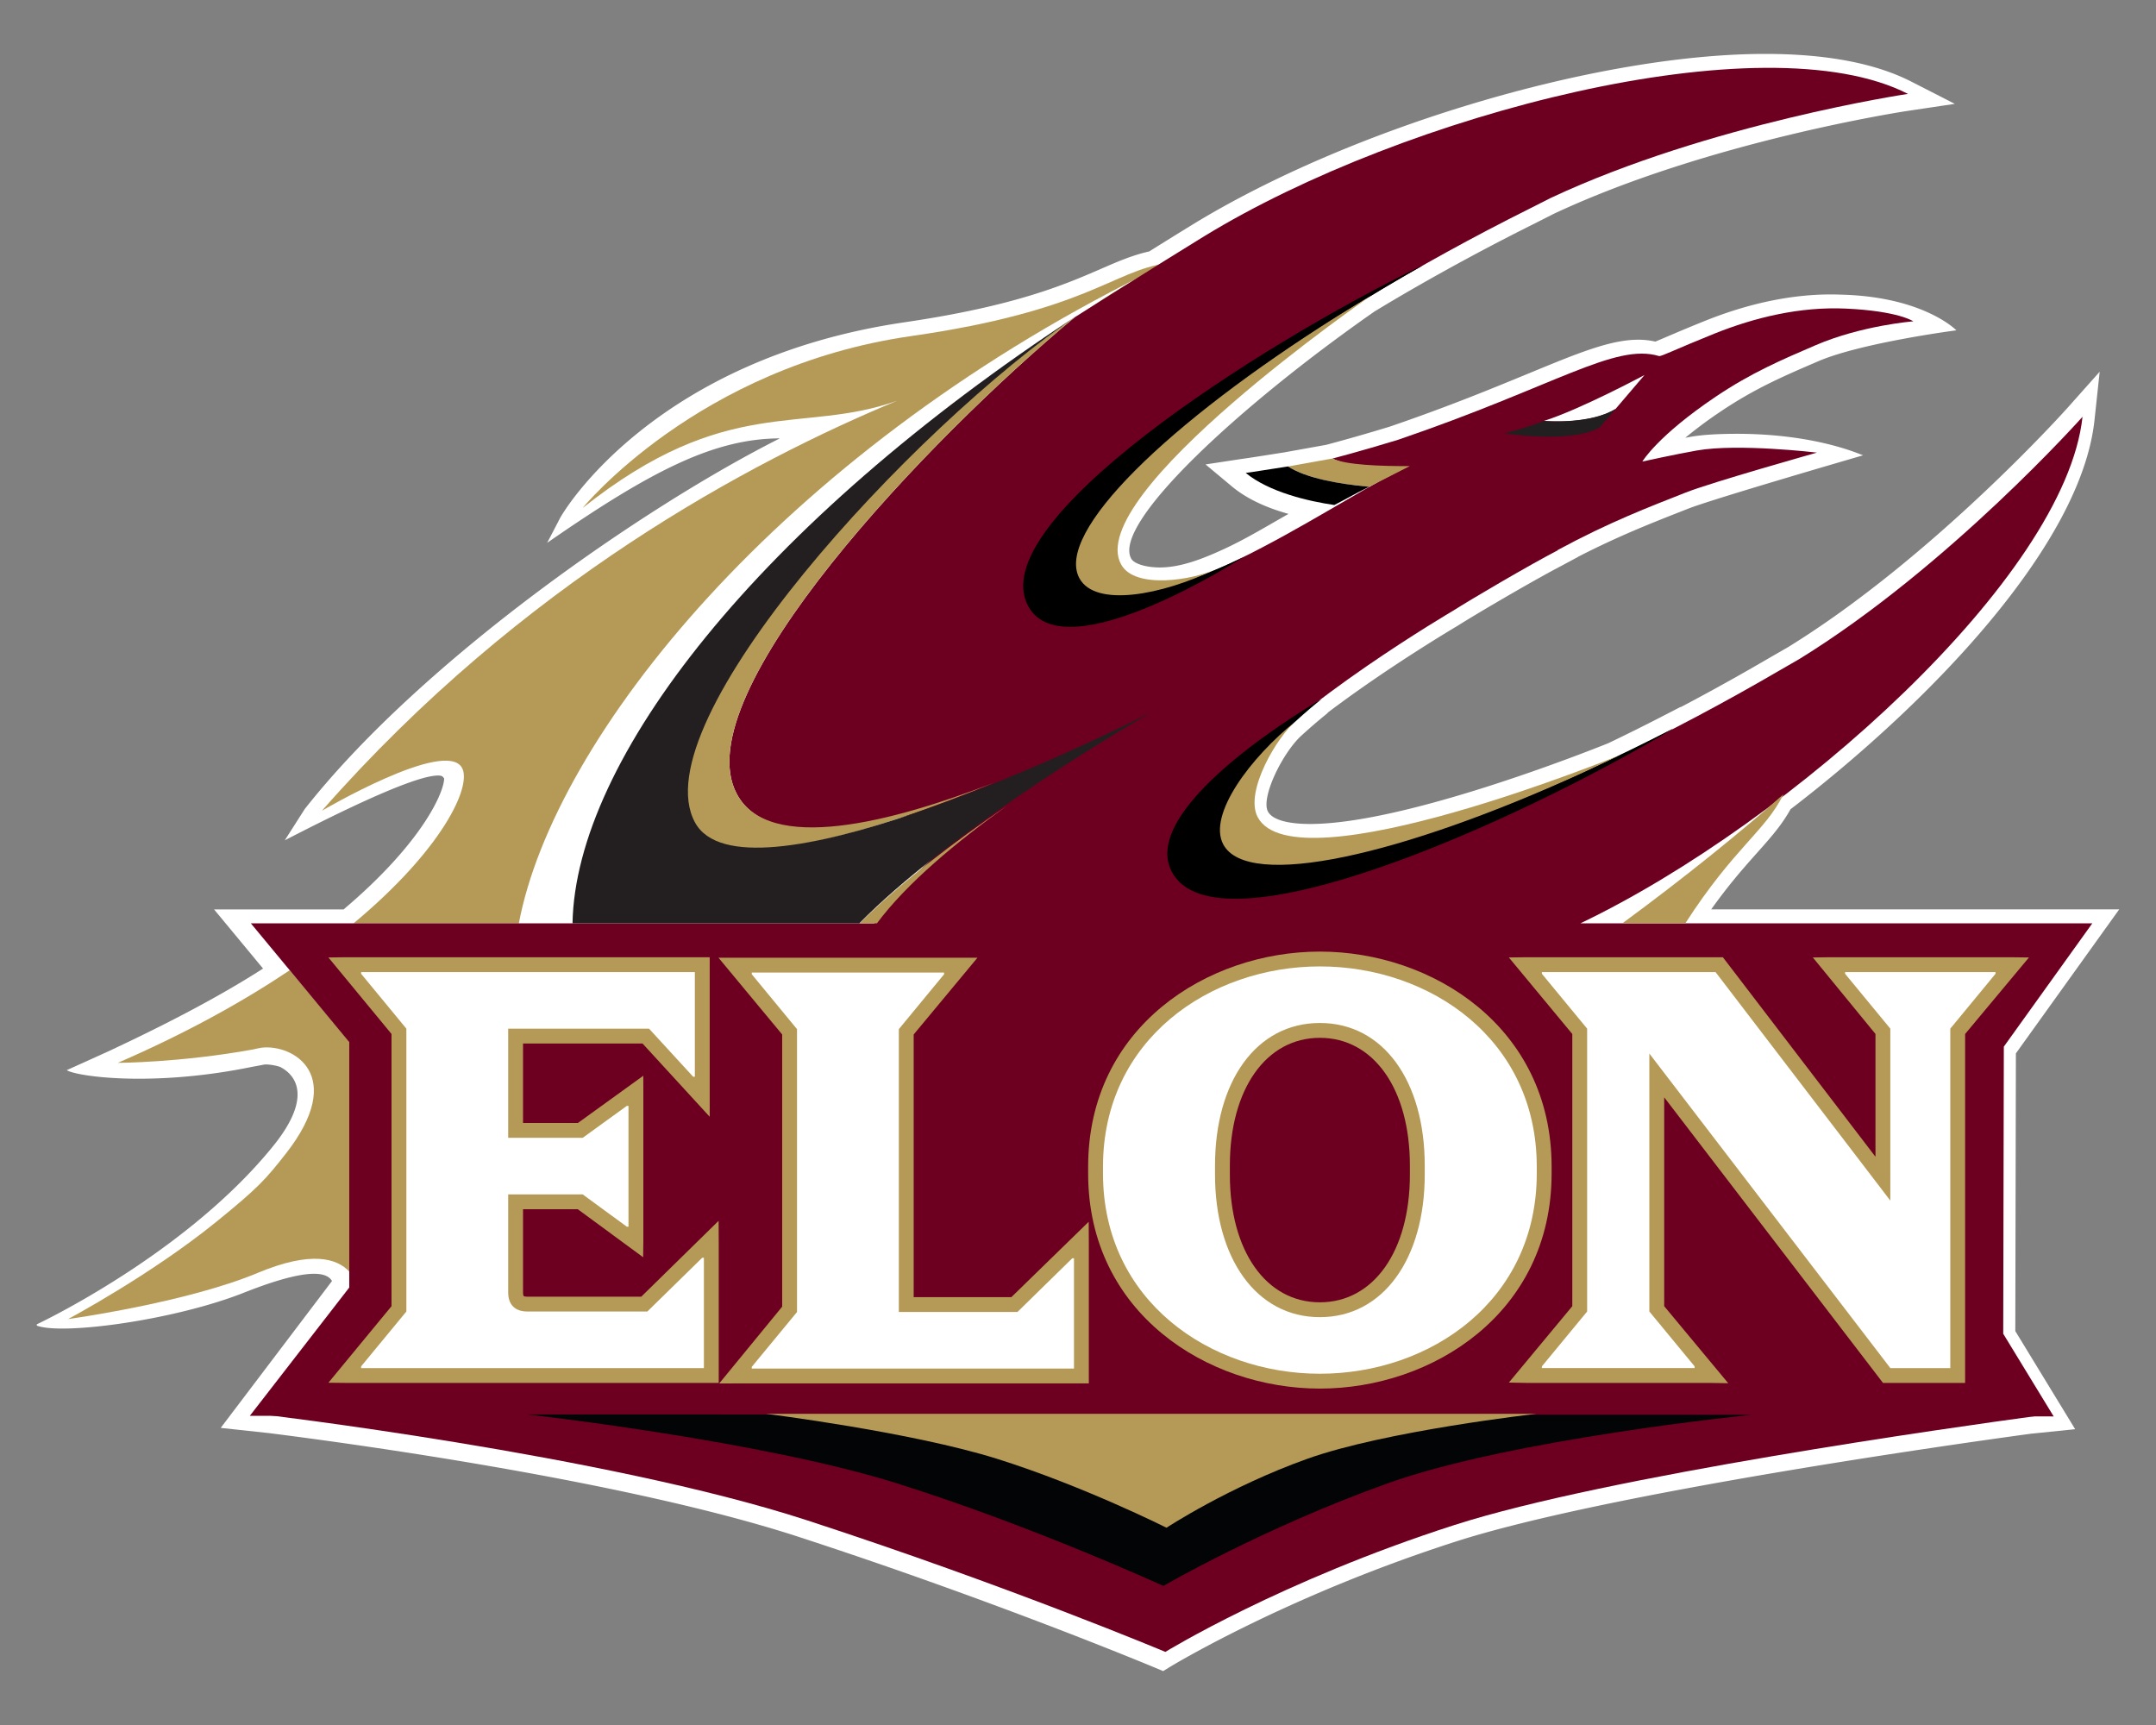 <svg version="1.1" id="Layer_1" xmlns="http://www.w3.org/2000/svg" x="0" y="0" viewBox="0 0 200 160" xml:space="preserve"><rect x="0" y="0" width="200" height="160" fill="#808080" stroke="none"/><style>.st0{fill:#fff}.st1{fill:#b59a57}.st2{fill:#6d0020}</style><path class="st0" d="m186.948 123.461.055-25.755 9.583-13.357h-37.848c1.665-2.338 3.063-3.907 4.238-5.226 1.27-1.426 2.289-2.57 3.122-4.063 12.861-9.863 26.948-24.46 28.196-36.088l.482-4.492-3.005 3.373c-.122.137-12.392 13.831-25.877 22.156 0 0-1.805 1.039-1.929 1.112a212.72 212.72 0 0 1-8.066 4.474l-.004-.025-1.779.918a187.165 187.165 0 0 1-4.927 2.448c-2.104.845-18.917 7.49-27.651 7.491-2.134 0-3.526-.41-3.919-1.155-.653-1.237 1.205-5.173 2.972-6.92l.251-.229c1.314-1.194 2.316-1.982 2.326-1.99l-.016-.023c5.708-4.321 11.961-8.005 12.068-8.069 1.573-1.003 6.902-4.138 9.619-5.555l1.558-.836-.006-.007c3.703-1.901 6.75-3.099 9.477-4.173l.701-.276c2.331-.923 16.263-4.963 16.263-4.963-.158-.018-4.348-2.038-11.968-1.993-1.62.01-2.972.093-4.02.275-.165.03-.336.06-.512.093a41.23 41.23 0 0 1 3.304-2.451c3.153-2.121 5.843-3.277 8.959-4.616l.073-.032c4.017-1.723 12.813-2.869 12.813-2.869s-2.989-3.079-10.545-3.304c-.363-.011-.727-.024-1.089-.024-3.702 0-7.636.826-11.693 2.455-1.639.659-2.808 1.16-3.617 1.506a51.9 51.9 0 0 1-.981.413 7.081 7.081 0 0 0-1.597-.174c-2.576 0-5.594 1.245-10.163 3.132-3.331 1.374-7.478 3.086-12.882 4.931a165.558 165.558 0 0 1-5.885 1.685l-3.977.716s-.291.041-.308.046c-2.703.431-3.421.531-3.596.553l-3.318.504 2.473 2.063c1.486 1.227 3.359 2.005 5.226 2.526-1.98 1.119-4.003 2.355-6.104 3.314-1.866.852-3.994 1.7-5.987 1.652-1.267-.03-2.253-.369-2.5-.815-1.798-3.251 10.064-14.209 22.585-22.938l1.311-.789.491-.289c.479-.282.959-.565 1.444-.844l.226-.13a213.823 213.823 0 0 1 11.179-6.002l1.958-.992c14.371-6.734 32.557-9.505 32.739-9.533l4.466-.667-4.021-2.056C173.976 5.866 169.411 5 163.751 5c-15.533 0-38.38 6.81-53.143 15.841a579.58 579.58 0 0 0-4.005 2.482c-1.538.341-2.908.935-4.482 1.619-3.347 1.452-7.931 3.442-18.229 4.953-23.058 3.388-31.627 17.407-32.049 18.373l-1.087 2.083c9.752-6.763 15.518-9.661 21.586-9.691-12.529 6.31-33.182 20.554-44.079 34.388l-1.844 2.892c3.11-1.6 12.073-6.207 14.373-6.001.332.03.353.243.407.249.029 1.147-1.858 5.846-9.326 12.162H19.857l4.545 5.487c-4.287 2.755-9.363 5.348-14.405 7.703l-3.804 1.721c.876.574 7.91 1.6 17.197-.309l.009-.001c.373-.068.748-.137 1.126-.212.054-.003.108-.006.164-.006.452 0 1.2.155 1.399.281.332.211 3.653 1.841-.74 7.276-8.16 10.095-21.933 16.545-21.933 16.545v.12c2.355.906 12.801-.513 19.201-3.049 4.755-1.884 7.518-2.264 8.182-1.087l-10.323 13.623 4.508.487c7.628.962 33.244 4.449 49.122 9.626 18.426 6.006 32.962 12.096 33.107 12.157l.686.289.634-.389c.106-.065 10.792-6.574 26.497-11.622 14.015-4.506 46.667-9.096 53.348-10.005l4.125-.422-5.554-9.102z"/><path id="XMLID_3_" class="st1" d="M32.794 85.647h15.335c3.274-17.283 24.243-43.376 58.019-60.163.27-.142.535-.277.795-.405-.269.132-.527.271-.795.405-2.605 1.367-5.66 3.395-8.941 5.876 3.976-2.678 7.736-5.039 11.006-6.939-4.983.692-7.354 4.408-23.718 6.756-19.791 2.84-30.448 15.944-30.448 15.944 13.405-10.658 20.339-6.78 29.167-9.95-13.604 5.66-34.745 16.857-53.35 38.027 0 0 11.465-6.737 12.992-3.981.95 1.707-1.843 7.597-10.062 14.43z"/><path id="XMLID_4_" class="st1" d="M32.427 117.973V96.629l-5.549-6.637c-4.313 2.893-9.588 5.829-15.946 8.59 0 0 5.747-.01 12.559-1.244l-.003.003.015-.006c.403-.099.342-.076.742-.156 2.921-.362 7.995 2.53 2.264 9.834-1.872 2.385-2.536 3.139-6.401 6.279-6.113 4.969-13.796 9.057-13.796 9.057s10.959-1.509 17.601-4.287c4.96-2.071 7.367-1.357 8.514-.089z"/><path id="XMLID_5_" class="st2" d="m185.884 97.08 8.208-11.439H146.61c19.593-9.381 44.976-32.113 46.573-46.982 0 0-12.376 13.892-26.226 22.443-.053.031-1.739.999-1.93 1.113-19.453 11.351-45.133 22.168-49.675 14.182-.567-.996-.794-2.615-.633-4.402 5.259-6.651 20.054-15.335 20.054-15.335 1.645-1.048 6.968-4.179 9.728-5.618l-.014-.018c4.825-2.609 8.529-4.014 11.881-5.337 2.427-.961 12.18-3.706 12.18-3.706s-7.28-.868-11.121-.2c-2.025.356-5.077 1.03-5.077 1.03s1.39-2.372 6.81-6.018c3.291-2.214 6.119-3.423 9.27-4.777 4.302-1.845 9.06-2.211 9.06-2.211s-1.379-.963-6.284-1.183c-4.246-.188-8.421.819-12.178 2.327-3.628 1.459-4.934 2.136-5.131 2.076-4.109-1.232-9.556 2.768-24.226 7.774-3.476 1.062-6.064 1.734-6.064 1.734.938.474 3.513 1.075 5.321 1.132l.265.332c-5.499 2.656-23.358 15.097-26.401 9.167-4.193-8.175 18.921-23.741 39.073-33.797.199-.099 1.932-.982 1.986-1.006 14.74-6.907 33.14-9.653 33.14-9.653-13.377-6.84-46.764 1.876-65.293 13.211-4.004 2.451-11.845 7.409-11.951 7.479l-.29.235c-13.105 10.904-36.045 34.756-31.11 44.003 2.971 5.596 14.2 3.135 23.65-.536 5.124-2.107 7.347-3.106 8.289-3.555-1.196.656-4.158 2.442-10.084 6.878-3.554 2.831-6.895 6.062-9.099 9.219H23.27l9.128 11.017v22.764l-9.222 11.899 167.332.057-4.68-7.668.056-26.631z"/><path class="st1" d="M119.492 43.268c1.726 1.124 4.923 1.647 7.507 1.886 1.231-.622 2.501-1.269 3.783-1.923-2.64.015-5.976-.1-7.178-.703l-4.112.74z"/><path d="M126.999 45.154c-.077-.008-.157-.015-.239-.027-2.546-.246-5.597-.764-7.268-1.859l-.004-.005c-.062.01-.117.015-.184.029-3.63.579-3.746.571-3.746.571 2.172 1.793 5.865 2.639 8.22 2.978.956-.479 1.936-1.053 2.997-1.575.239-.112.22-.088.224-.112z"/><path class="st1" d="M99.758 29.383c-.465.32-.913.641-1.374.953-15.435 11.011-39.5 36.859-34.53 45.831 3.05 5.513 17.226 1.01 28.345-3.57-9.45 3.671-20.882 6.634-23.853 1.038-4.976-9.322 18.362-33.469 31.412-44.252z"/><path class="st0" d="M152.553 34.783s-5.944 3.19-9.326 4.257c0 0 4.196.405 6.636-1.106l2.69-3.151z"/><path d="M143.234 39.044c-1.309.479-2.541.893-3.706 1.14 0 0 5.958.999 8.834-.504l1.512-1.755c-2.265 1.383-6.09 1.164-6.64 1.119z" fill="#211f1f"/><path d="M131.873 24.653c-15.125 7.358-40.831 23.824-36.466 31.62 3.415 6.086 19.978-4.623 19.978-4.623s-12.499 6.341-15.138 1.975c-2.872-4.749 11.962-17.816 31.647-28.953l-.021-.019z"/><path class="st1" d="M124.023 29.351c-15.644 9.844-26.23 20.059-23.881 24.305 1.499 2.703 7.641 1.539 12.575-.838-1.921.926-7.407 1.906-8.714-.458-3.596-6.499 23.226-24.969 23.226-24.969l-3.206 1.96z"/><path d="M155.116 67.647c-14.442 8.624-42.294 21.114-46.426 13.194-3.223-6.191 13.914-16.007 13.914-16.007s-11.258 8.807-9.051 13.406c2.403 5.007 21.46-.253 41.559-10.621l.004.028z"/><path class="st1" d="M146.886 71.64c-16.805 7.7-31.152 10.961-33.415 6.672-1.444-2.736 2.501-8.036 6.776-11.46-1.691 1.355-4.84 6.552-3.578 8.939 3.466 6.566 33.61-5.757 33.61-5.757l-3.393 1.606z"/><g id="XMLID_6_"><path id="XMLID_7_" class="st2" d="M23.81 131.126s32.371 3.796 51.074 9.894c18.704 6.097 33.219 12.199 33.219 12.199s10.735-6.599 26.812-11.767c14.182-4.559 46.518-9.101 53.951-10.11.994-.135-1.443-.207-1.443-.207l-163.613-.009z"/><path id="XMLID_8_" d="m48.886 131.192 113.609.034s-22.2 2.218-33.764 6.356c-11.564 4.139-20.81 9.52-20.81 9.52s-12.093-5.549-24.73-9.52c-12.638-3.97-34.305-6.39-34.305-6.39z" fill="#030406"/><path id="XMLID_9_" class="st1" d="M71.044 131.135h71.498s-14.002 1.572-21.297 4.183c-7.296 2.612-13.034 6.384-13.034 6.384s-7.723-3.878-15.695-6.384c-7.97-2.504-21.472-4.183-21.472-4.183z"/></g><g id="XMLID_10_"><path id="XMLID_11_" class="st1" d="M156.338 85.641c4.553-7.063 7.416-8.532 9.107-11.974-4.006 3.552-9.192 7.742-14.948 11.974h5.841z"/></g><path id="XMLID_12_" d="M79.721 85.641c7.969-8.111 22.864-17.15 26.818-19.414l-.022-.024c-6.024 3.07-37.69 18.143-42.052 10.072-5.025-9.294 20.175-36.657 35.526-47.058-29.682 19.421-46.604 41.251-46.882 56.424h26.612z" fill="#231f20"/><path id="XMLID_13_" class="st1" d="M81.348 85.641c2.787-3.75 7.478-7.622 12.024-10.873-4.763 3.261-9.893 7.123-13.618 10.873h1.594z"/><path id="XMLID_14_" class="st1" d="m32.123 128.271-1.658-.018 5.854-7.1V95.905l-5.854-7.097 1.658-.021h33.712v14.796l-6.232-6.795H48.519v7.374h5.087l6.069-4.383.004 1.422v13.955l-.019 1.458-6.058-4.452h-5.083v7.702c0 .225.043.334.058.354.015.01.124.054.348.054h10.562l7.176-7.038.009 2.052v12.986H32.123z"/><path id="XMLID_15_" class="st0" d="m64.3 99.871-4.093-4.46H47.142v10.127h6.91l4.093-2.961h.157v11.202h-.157l-4.093-2.994h-6.91v9.078c0 1.153.629 1.784 1.783 1.784H60.05l5.09-4.986h.157v10.233H33.499v-.158l4.197-5.088V95.411l-4.197-5.09v-.158h30.958v9.707H64.3z"/><path id="XMLID_17_" class="st1" d="m68.361 128.316-1.644.005 5.841-7.123V95.951l-5.909-7.12 1.712.001h20.594l1.719-.001-5.917 7.12v24.365h9.061l7.174-6.992.012 2.007v12.985z"/><path id="XMLID_18_" class="st0" d="M83.38 95.457v26.236h11l5.091-4.986h.157v10.233h-29.89v-.158l4.197-5.088V95.457l-4.197-5.09v-.158h17.84v.158l-4.198 5.09z"/><path id="XMLID_20_" class="st1" d="M122.437 128.796c-10.421 0-21.496-6.993-21.496-19.952v-.63c0-12.959 11.075-19.951 21.496-19.951s21.497 6.993 21.497 19.951v.63c-.001 12.96-11.076 19.952-21.497 19.952zm0-32.534c-4.995 0-8.35 4.761-8.35 11.848v.838c0 7.086 3.356 11.846 8.35 11.846 4.995 0 8.351-4.761 8.351-11.846v-.838c0-7.087-3.356-11.848-8.351-11.848z"/><path id="XMLID_23_" class="st0" d="M142.557 108.214v.63c0 11.806-9.885 18.575-20.12 18.575-10.184 0-20.119-6.769-20.119-18.575v-.63c0-11.806 9.935-18.575 20.119-18.575 10.234 0 20.12 6.769 20.12 18.575zm-29.847-.104v.838c0 7.766 3.833 13.223 9.727 13.223s9.728-5.457 9.728-13.223v-.838c0-7.819-3.834-13.225-9.728-13.225s-9.727 5.406-9.727 13.225z"/><path id="XMLID_26_" class="st1" d="m174.675 128.271-20.297-26.491v19.373l5.94 7.145-1.741-.027h-16.922l-1.686-.033 5.884-7.085V95.906l-5.885-7.098 1.687-.021h18.166l14.157 18.509V95.905l-5.811-7.097 1.614-.021h16.71l1.723.021-5.921 7.097v32.366z"/><path id="XMLID_27_" class="st0" d="M180.917 95.411v31.483h-5.562L153.001 97.72v23.927l4.199 5.088v.158h-14.168v-.158l4.198-5.088V95.411l-4.198-5.09v-.158h16.109l16.214 21.199V95.411l-4.197-5.09v-.158h13.956v.158l-4.197 5.09z"/></svg>